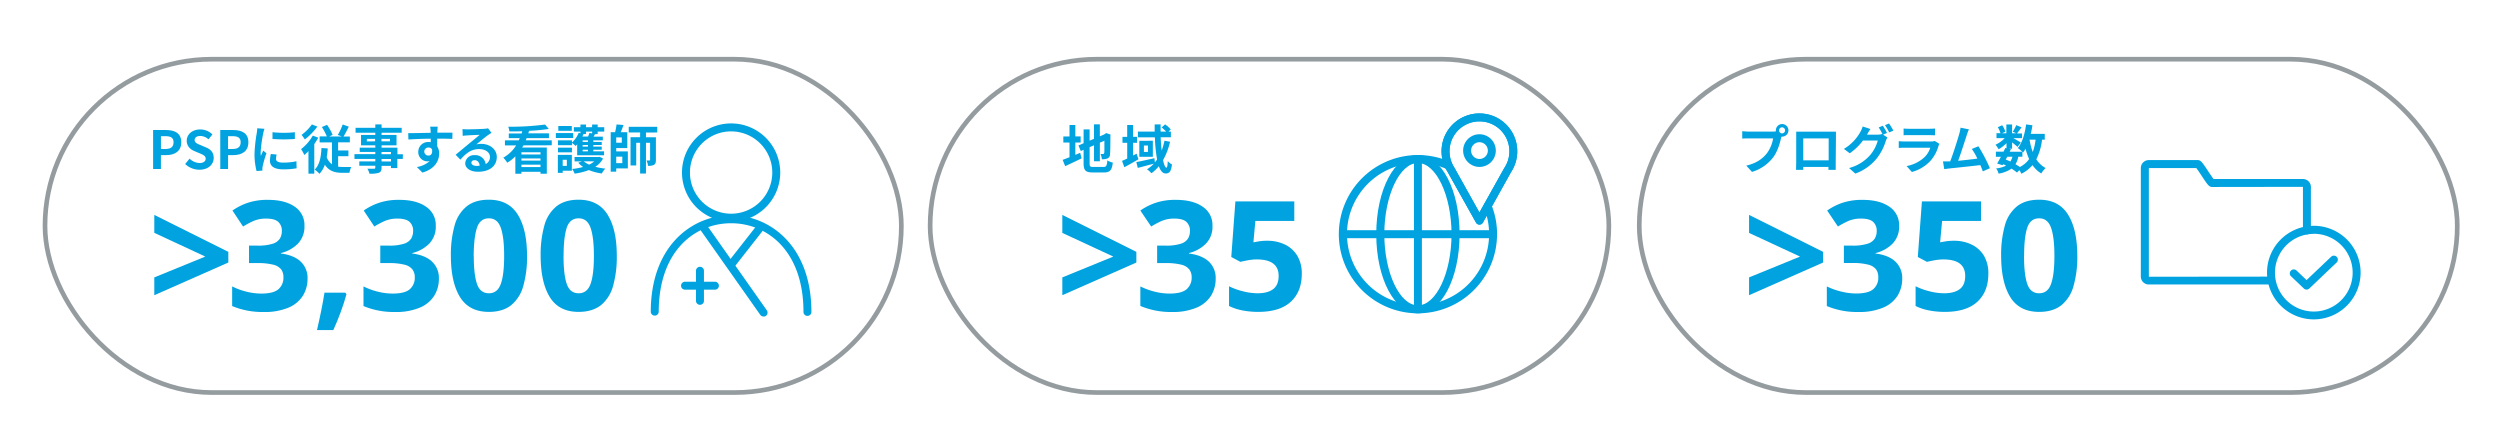 <svg xmlns="http://www.w3.org/2000/svg" viewBox="0 0 1140 196"><defs><style>.cls-1{fill:none;stroke:#959ca0;stroke-miterlimit:10;stroke-width:2.13px;}.cls-2{fill:#00a3e0;}</style></defs><g id="Icons"><rect class="cls-1" x="20.52" y="27" width="390.5" height="152" rx="76"/><path class="cls-2" d="M69.82,59.29h5.84c3.93,0,7,1.36,7,5.56s-3.05,5.88-6.87,5.88H73.38v6.32H69.82Zm5.69,8.64c2.45,0,3.63-1,3.63-3.08s-1.3-2.76-3.75-2.76h-2v5.84Z"/><path class="cls-2" d="M84.44,74.79l2-2.45a7,7,0,0,0,4.52,2c1.84,0,2.83-.79,2.83-2s-1.08-1.73-2.67-2.4l-2.37-1c-1.8-.74-3.6-2.18-3.6-4.77,0-2.91,2.54-5.14,6.14-5.14a7.85,7.85,0,0,1,5.57,2.28l-1.8,2.23A5.69,5.69,0,0,0,91.33,62c-1.56,0-2.57.69-2.57,1.87S90,65.6,91.55,66.2l2.33,1c2.16.89,3.57,2.26,3.57,4.83,0,2.9-2.42,5.37-6.53,5.37A9.46,9.46,0,0,1,84.44,74.79Z"/><path class="cls-2" d="M100.43,59.29h5.83c3.93,0,7,1.36,7,5.56s-3,5.88-6.87,5.88H104v6.32h-3.55Zm5.68,8.64c2.45,0,3.63-1,3.63-3.08s-1.3-2.76-3.75-2.76h-2v5.84Z"/><path class="cls-2" d="M120.59,58.73a18.65,18.65,0,0,0-.57,2.12,58,58,0,0,0-1.16,8.71,11.77,11.77,0,0,0,.1,1.53c.33-.84.72-1.63,1.06-2.4l1.48,1.16a57.65,57.65,0,0,0-1.7,5.83,7.16,7.16,0,0,0-.15,1.1c0,.27,0,.65,0,1L117,78a30.35,30.35,0,0,1-.94-7.78,66.83,66.83,0,0,1,1-9.41,17,17,0,0,0,.24-2.32Zm5.57,11.74a7.91,7.91,0,0,0-.29,2c0,1.06.91,1.68,3.31,1.68a27.6,27.6,0,0,0,6-.62l.07,3.21a33,33,0,0,1-6.15.48c-4.1,0-6-1.48-6-3.91a14.56,14.56,0,0,1,.4-3.09Zm8.3-10.18v3.08a66.79,66.79,0,0,1-10.2,0l0-3.08A47.8,47.8,0,0,0,134.46,60.29Z"/><path class="cls-2" d="M145.14,62.79a33.12,33.12,0,0,1-1.83,2.9V79.18h-2.66V68.91a23.5,23.5,0,0,1-1.87,1.78A18.17,18.17,0,0,0,137.29,68a20.48,20.48,0,0,0,5.35-6.17Zm-.41-5.07A29.28,29.28,0,0,1,139,63.58a22,22,0,0,0-1.49-2.09,20,20,0,0,0,4.71-4.75ZM154.19,76a14.86,14.86,0,0,0,2,.14c.64,0,3.14,0,4,0a9.38,9.38,0,0,0-.84,2.66H156c-3.29,0-6-.79-7.87-3.69a11.43,11.43,0,0,1-2.45,4.15,13.51,13.51,0,0,0-2.19-1.94c2.21-2.09,2.91-5.64,3.1-9.82l2.86.19a38.77,38.77,0,0,1-.46,4,7,7,0,0,0,2.4,3.24v-10h-5.64V62.19h3.29a30.39,30.39,0,0,0-2.26-4.27l2.35-1a26,26,0,0,1,2.55,4.57l-1.54.74h5.74l-1.85-.7a26.75,26.75,0,0,0,2.23-4.77l2.79,1c-.79,1.61-1.66,3.28-2.4,4.51h2.88V64.9h-5.35v3.72h4.7v2.62h-4.7Z"/><path class="cls-2" d="M183.67,72.46h-2.49v4.18h-2.91v-1H174v.75c0,1.41-.34,2-1.27,2.4a12.63,12.63,0,0,1-4.25.41,8.73,8.73,0,0,0-.94-2.26c1.16,0,2.57,0,3,0s.6-.17.6-.6v-.75h-7.3V73.59h7.3V72.46h-9.51V70.28h9.51v-1h-7.11V67.33h7.11V66.27h-6.51V61.52h6.51v-1h-9V58.28h9V56.72H174v1.56h9.17v2.25H174v1h6.82v4.75H174v1.06h7.23v3h2.49Zm-12.62-8V63.32h-3.77v1.15Zm2.9-1.15v1.15h3.89V63.32Zm0,7h4.32v-1H174Zm4.32,2.18H174v1.13h4.32Z"/><path class="cls-2" d="M206.26,63.34c-1.44-.07-3.67-.12-6.89-.12,0,1.2,0,2.5,0,3.53a5.87,5.87,0,0,1,.89,3.29c0,3.09-1.83,7-7.64,8.66l-2.52-2.54a11,11,0,0,0,5.81-2.71,5.17,5.17,0,0,1-1.08.12,4.19,4.19,0,0,1-4.1-4.37,4.47,4.47,0,0,1,4.75-4.44,5.53,5.53,0,0,1,.94.07l0-1.58c-3.6,0-7.27.19-10.2.36l-.07-2.89c2.71,0,7-.11,10.22-.16a7.2,7.2,0,0,0,0-.72,15.8,15.8,0,0,0-.22-2.07h3.46c-.07.39-.14,1.66-.17,2,0,.19,0,.44,0,.72,2.4,0,5.64,0,6.89,0Zm-10.82,7.59c1,0,1.87-.75,1.56-2.81a1.69,1.69,0,0,0-1.56-.84,1.83,1.83,0,1,0,0,3.65Z"/><path class="cls-2" d="M224.12,60.58c-.58.36-1.13.72-1.66,1.08-1.27.89-3.77,3-5.26,4.2a8.3,8.3,0,0,1,2.24-.26c4,0,7.1,2.52,7.1,6,0,3.75-2.86,6.72-8.59,6.72-3.31,0-5.81-1.51-5.81-3.88a4,4,0,0,1,4.27-3.7,4.79,4.79,0,0,1,5.07,4.06,3.48,3.48,0,0,0,1.94-3.24c0-2.14-2.16-3.58-4.92-3.58-3.65,0-6,1.94-8.57,4.82l-2.16-2.23c1.68-1.37,4.54-3.79,5.95-4.94s3.8-3.1,5-4.13c-1.22,0-4.49.17-5.73.26a16,16,0,0,0-2,.2l-.09-3.1c.67.07,1.48.12,2.16.12,1.24,0,6.33-.12,7.68-.24a11.5,11.5,0,0,0,1.82-.24Zm-5.38,15c-.14-1.53-1-2.54-2.33-2.54-.89,0-1.46.53-1.46,1.13,0,.89,1,1.49,2.4,1.49A12,12,0,0,0,218.74,75.53Z"/><path class="cls-2" d="M238.67,66.29c-.17.34-.36.65-.56,1h11.24V79.21h-2.88v-.87h-8.69v.87H235v-7.9a18.53,18.53,0,0,1-3.69,2.88,16.57,16.57,0,0,0-1.8-2.3,16.06,16.06,0,0,0,5.85-5.6h-5.11V64h6.31c.17-.34.31-.7.46-1H232V60.85h5.86c.09-.34.19-.68.26-1-2,.07-4,.1-5.86.07a7.15,7.15,0,0,0-.52-2.13,121.83,121.83,0,0,0,16.82-1l1.68,2a79.5,79.5,0,0,1-9,.86c-.09.39-.21.77-.33,1.16h9.41V63H240.13c-.12.33-.26.69-.41,1H251.6v2.25Zm7.8,3.15h-8.69v1h8.69Zm0,2.81h-8.69v1h8.69Zm0,3.93v-1.1h-8.69v1.1Z"/><path class="cls-2" d="M261.39,62.93h-7.92V60.68h7.92Zm-.63,14.91h-4.17v1h-2.21V70.61h6.38Zm2.43-12a8,8,0,0,1-.7.72,18.56,18.56,0,0,0-1.68-1.39V66.2h-6.36V64h6.36v1a11.59,11.59,0,0,0,3.07-4.44l.8.22V60h-3v-2h3v-1.2h2.54v1.2H270v-1.2h2.54v1.2h3v2h-3v1.15h-1.22c-.22.41-.43.82-.65,1.18h4.22V64h-4.34v.72h3.84v1.41h-3.84v.72h3.84v1.44h-3.84v.72h4.9v1.8H263.19Zm-8.74,1.49h6.36v2.14h-6.36Zm6.29-7.68h-6.15V57.46h6.15Zm-4.15,13.23v2.76h1.89V72.85ZM275,72.29a10.27,10.27,0,0,1-3.55,3.77,27.9,27.9,0,0,0,4.58.82,9.13,9.13,0,0,0-1.6,2.23,23.71,23.71,0,0,1-5.91-1.56,29.18,29.18,0,0,1-6.5,1.63,8.69,8.69,0,0,0-1.13-2.13,28.14,28.14,0,0,0,5-.92,11.43,11.43,0,0,1-2.21-1.92l1.66-.62H262v-2h11l.36-.1Zm-9-11.18.1,0c-.17.39-.34.77-.53,1.16h2.59a11.92,11.92,0,0,0,.6-1.64l1.25.2V60h-2.81v1.15ZM268.11,64h-2.43v.72h2.43Zm0,2.13h-2.43v.72h2.43Zm0,2.16h-2.43v.72h2.43Zm-1.92,5.26a9.54,9.54,0,0,0,2.45,1.51A10.42,10.42,0,0,0,271,73.59Z"/><path class="cls-2" d="M281,69.05h5.3v7.73H281v1.49h-2.52v-18h2a26.49,26.49,0,0,0,.67-3.53l3.17.26c-.39,1.13-.84,2.31-1.27,3.27h3v7.24H281Zm2.54-6.41H281v2.45h2.54ZM281,71.45v2.93h2.78V71.45Zm13.56-11v2.14h4.53V72.92c0,1.1-.16,1.8-.86,2.23a5,5,0,0,1-2.74.46,6.94,6.94,0,0,0-.72-2.45c.6,0,1.2,0,1.4,0s.28-.07.28-.31V65.12h-1.89v14h-2.67v-14h-1.77V75.44h-2.6V62.55h4.37V60.41h-5.18V57.82h13v2.59Z"/><path class="cls-2" d="M70.36,126.49,93.61,117,70.36,106.17V98l33.76,16.84v4.87l-33.76,14.9Z"/><path class="cls-2" d="M138.83,103a11,11,0,0,1-3.1,8.21,16.1,16.1,0,0,1-7.62,4.18v.21q5.92.77,9,3.68a10.16,10.16,0,0,1,3.13,7.8,14.54,14.54,0,0,1-2.12,7.76,14.26,14.26,0,0,1-6.54,5.43,28,28,0,0,1-11.38,2,35.71,35.71,0,0,1-14.34-2.71V130.6a31.08,31.08,0,0,0,6.68,2.44,28.44,28.44,0,0,0,6.54.83q5.64,0,7.9-2a6.86,6.86,0,0,0,2.26-5.5,5.82,5.82,0,0,0-1-3.48,6.48,6.48,0,0,0-3.65-2.19,28.19,28.19,0,0,0-7.28-.73h-3.76V112h3.83a21.58,21.58,0,0,0,7-.87,5.9,5.9,0,0,0,3.27-2.37,6.75,6.75,0,0,0,.87-3.45,5.34,5.34,0,0,0-1.64-4.14q-1.64-1.49-5.46-1.49a14.22,14.22,0,0,0-6.19,1.25,39.14,39.14,0,0,0-4.39,2.37L106,96a27.67,27.67,0,0,1,6.85-3.48,28.16,28.16,0,0,1,9.37-1.39q7.65,0,12.14,3.09A10,10,0,0,1,138.83,103Z"/><path class="cls-2" d="M157.49,133.45l.49.77q-1,3.69-2.61,8.07T152,150.5h-7.45c.65-2.73,1.28-5.66,1.91-8.76s1.13-5.87,1.5-8.29Z"/><path class="cls-2" d="M198.71,103a11,11,0,0,1-3.09,8.21,16.2,16.2,0,0,1-7.62,4.18v.21q5.91.77,9,3.68a10.16,10.16,0,0,1,3.13,7.8,14.45,14.45,0,0,1-2.12,7.76,14.15,14.15,0,0,1-6.54,5.43,28,28,0,0,1-11.38,2,35.78,35.78,0,0,1-14.34-2.71V130.6a31.27,31.27,0,0,0,6.68,2.44,28.45,28.45,0,0,0,6.55.83c3.75,0,6.39-.65,7.9-2a6.89,6.89,0,0,0,2.26-5.5,5.83,5.83,0,0,0-1.05-3.48,6.44,6.44,0,0,0-3.65-2.19,28.1,28.1,0,0,0-7.27-.73h-3.76V112h3.83a21.56,21.56,0,0,0,7-.87,5.9,5.9,0,0,0,3.27-2.37,6.75,6.75,0,0,0,.87-3.45,5.33,5.33,0,0,0-1.63-4.14q-1.64-1.49-5.47-1.49a14.25,14.25,0,0,0-6.19,1.25,39.14,39.14,0,0,0-4.39,2.37L165.86,96a27.74,27.74,0,0,1,6.86-3.48,28.05,28.05,0,0,1,9.36-1.39q7.65,0,12.14,3.09A10,10,0,0,1,198.71,103Z"/><path class="cls-2" d="M240.33,116.68a48.16,48.16,0,0,1-1.71,13.71,17.06,17.06,0,0,1-5.53,8.77q-3.83,3.06-10.16,3.06-9,0-13.16-6.75t-4.17-18.79a49.4,49.4,0,0,1,1.67-13.75,16.88,16.88,0,0,1,5.5-8.8q3.82-3.06,10.16-3.06,8.91,0,13.15,6.75T240.33,116.68Zm-24.29,0q0,8.49,1.46,12.77t5.43,4.28q3.9,0,5.43-4.24t1.53-12.81q0-8.49-1.53-12.81t-5.43-4.31q-4,0-5.43,4.31T216,116.68Z"/><path class="cls-2" d="M281.26,116.68a48.55,48.55,0,0,1-1.7,13.71,17.12,17.12,0,0,1-5.53,8.77c-2.56,2-5.94,3.06-10.17,3.06q-9,0-13.15-6.75t-4.18-18.79a49.78,49.78,0,0,1,1.67-13.75,17,17,0,0,1,5.5-8.8q3.82-3.06,10.16-3.06,8.91,0,13.16,6.75T281.26,116.68Zm-24.29,0q0,8.49,1.46,12.77t5.43,4.28q3.9,0,5.43-4.24t1.53-12.81q0-8.49-1.53-12.81t-5.43-4.31q-4,0-5.43,4.31T257,116.68Z"/><path class="cls-2" d="M333.4,101.08a22.4,22.4,0,1,1,22.39-22.4A22.43,22.43,0,0,1,333.4,101.08Zm0-41.17a18.77,18.77,0,1,0,18.76,18.77A18.79,18.79,0,0,0,333.4,59.91Z"/><path class="cls-2" d="M368.19,144.05a1.81,1.81,0,0,1-1.81-1.81c0-27.94-16.57-40.44-33-40.44s-33,12.5-33,40.44a1.82,1.82,0,0,1-3.63,0c0-30.28,19-44.07,36.61-44.07S370,112,370,142.24A1.81,1.81,0,0,1,368.19,144.05Z"/><path class="cls-2" d="M348.16,144.32a1.84,1.84,0,0,1-1.49-.77L318.79,104a1.82,1.82,0,1,1,3-2.09l27.88,39.6a1.81,1.81,0,0,1-1.48,2.86Z"/><path class="cls-2" d="M333.64,122.18a1.82,1.82,0,0,1-1.43-2.94l12.54-16a1.82,1.82,0,0,1,2.55-.3,1.8,1.8,0,0,1,.31,2.54l-12.54,16A1.81,1.81,0,0,1,333.64,122.18Z"/><path class="cls-2" d="M326.13,132.1H312.25a1.82,1.82,0,0,1,0-3.63h13.88a1.82,1.82,0,0,1,0,3.63Z"/><path class="cls-2" d="M319.19,139a1.82,1.82,0,0,1-1.82-1.81V123.34a1.82,1.82,0,0,1,3.63,0v13.88A1.81,1.81,0,0,1,319.19,139Z"/><rect class="cls-1" x="424.14" y="27" width="309.5" height="152" rx="76"/><path class="cls-2" d="M646.57,142.88A36.09,36.09,0,1,1,660.7,73.57a1.81,1.81,0,0,1-1.42,3.34,32.4,32.4,0,1,0,17.41,17.74,1.81,1.81,0,0,1,3.36-1.36,35.73,35.73,0,0,1,2.61,13.5A36.13,36.13,0,0,1,646.57,142.88Z"/><path class="cls-2" d="M646.57,142.88c-10.62,0-19-15.85-19-36.09s8.33-36.09,19-36.09,19,15.85,19,36.09S657.2,142.88,646.57,142.88Zm0-68.55c-8.3,0-15.32,14.87-15.32,32.46s7,32.46,15.32,32.46,15.33-14.86,15.33-32.46S654.88,74.33,646.57,74.33Z"/><path class="cls-2" d="M646.57,141.06a1.82,1.82,0,0,1-1.81-1.82V74.34a1.82,1.82,0,0,1,3.63,0v64.9A1.82,1.82,0,0,1,646.57,141.06Z"/><path class="cls-2" d="M680.45,108.61H612.69a1.82,1.82,0,0,1,0-3.63h67.76a1.82,1.82,0,1,1,0,3.63Z"/><path class="cls-2" d="M674.63,102.43a1.82,1.82,0,0,1-1.58-.93L660,78.21a17.27,17.27,0,1,1,29,.33l-12.82,23A1.83,1.83,0,0,1,674.63,102.43Zm0-47.08a13.64,13.64,0,0,0-11.49,21l11.47,20.55L685.9,76.71l.08-.13a13.64,13.64,0,0,0-11.33-21.23Z"/><path class="cls-2" d="M674.63,102.43a1.82,1.82,0,0,1-1.58-.93L660,78.21a17.27,17.27,0,1,1,29,.33l-12.82,23A1.83,1.83,0,0,1,674.63,102.43Zm0-47.08a13.64,13.64,0,0,0-11.49,21l11.47,20.55L685.9,76.71l.08-.13a13.64,13.64,0,0,0-11.33-21.23Z"/><path class="cls-2" d="M674.65,76.12a7.45,7.45,0,1,1,7.44-7.45A7.46,7.46,0,0,1,674.65,76.12Zm0-11.27a3.82,3.82,0,1,0,3.81,3.82A3.83,3.83,0,0,0,674.65,64.85Z"/><path class="cls-2" d="M490.35,70.61l2.21-.93.65,2.52c-2.54,1.27-5.28,2.54-7.49,3.57l-1.15-2.88c.86-.31,1.92-.72,3.12-1.2V65h-2.81V62.24h2.81V57h2.66v5.21h2.43V65h-2.43Zm12.82,5.52c1.32,0,1.56-.55,1.78-3a7.18,7.18,0,0,0,2.49,1c-.38,3.36-1.22,4.51-4,4.51H498.3c-3.24,0-4.18-.89-4.18-4.2V68.31l-1.29.55-1.06-2.54,2.35-1V59h2.74v5.14l2-.84V56.69h2.67v5.48l1.89-.82.51-.34.5-.33,2,.69-.09.48c0,4.56-.05,7.44-.17,8.43a2,2,0,0,1-1.23,2,6.68,6.68,0,0,1-2.49.34,7.83,7.83,0,0,0-.6-2.4c.41,0,.93,0,1.15,0s.43-.09.53-.52.07-2.14.07-5.55l-2.06.91v8.48h-2.67V66.25l-2,.86V74.5c0,1.42.22,1.63,1.68,1.63Z"/><path class="cls-2" d="M519.13,72.63c-2.12,1.25-4.44,2.57-6.41,3.62l-1.08-2.88c.67-.28,1.49-.67,2.37-1.08V65.12h-2.16V62.41H514V57h2.67v5.38h1.8v2.73h-1.8v5.79l1.63-.82Zm14.42-8A30.56,30.56,0,0,1,530.36,73c.41,2.14,1,3.44,1.54,3.44.33,0,.52-.89.6-3A6.51,6.51,0,0,0,534.42,75c-.41,3.19-1.11,4.1-2.91,4.1-1.34,0-2.35-1.27-3.09-3.31A17.13,17.13,0,0,1,525.05,79a12,12,0,0,0-2-1.8,15.83,15.83,0,0,0,3.08-2.55c-2.55.67-5.24,1.39-7.3,1.92l-.67-2.66c2.09-.39,5.23-1.11,8.25-1.78l.22,1.9c.36-.43.7-.87,1-1.32a69.13,69.13,0,0,1-1-10.08h-7.75V60h7.65c0-1.1,0-2.18,0-3.28h2.71c0,1.1,0,2.18,0,3.28h2.54a23.46,23.46,0,0,0-2.08-1.89l1.6-1.39A15.11,15.11,0,0,1,533.86,59l-1,1h1.06v2.6h-4.66c.1,2.18.24,4.22.46,6.05A30.26,30.26,0,0,0,531,64.16Zm-7.85-.45V71.5h-6.17V64.21Zm-2.23,2.18h-1.85v2.93h1.85Z"/><path class="cls-2" d="M484.42,126.49,507.67,117l-23.25-10.79V98l33.76,16.84v4.87l-33.76,14.9Z"/><path class="cls-2" d="M552.89,103a11,11,0,0,1-3.1,8.21,16.1,16.1,0,0,1-7.62,4.18v.21q5.93.77,9.05,3.68a10.16,10.16,0,0,1,3.13,7.8,14.54,14.54,0,0,1-2.12,7.76,14.26,14.26,0,0,1-6.54,5.43,28,28,0,0,1-11.38,2A35.75,35.75,0,0,1,520,139.51V130.6a31.08,31.08,0,0,0,6.68,2.44,28.44,28.44,0,0,0,6.54.83q5.64,0,7.9-2a6.86,6.86,0,0,0,2.27-5.5,5.83,5.83,0,0,0-1.05-3.48,6.44,6.44,0,0,0-3.65-2.19,28.19,28.19,0,0,0-7.28-.73h-3.76V112h3.83a21.58,21.58,0,0,0,7-.87,5.9,5.9,0,0,0,3.27-2.37,6.75,6.75,0,0,0,.87-3.45,5.34,5.34,0,0,0-1.64-4.14q-1.63-1.49-5.46-1.49a14.22,14.22,0,0,0-6.19,1.25,39.14,39.14,0,0,0-4.39,2.37L520,96a27.67,27.67,0,0,1,6.85-3.48,28.16,28.16,0,0,1,9.37-1.39q7.65,0,12.14,3.09A10,10,0,0,1,552.89,103Z"/><path class="cls-2" d="M577.88,109.79a18.13,18.13,0,0,1,8.08,1.74,13.35,13.35,0,0,1,5.6,5.08,15.55,15.55,0,0,1,2.05,8.28q0,8.08-5,12.7t-14.82,4.63a37.44,37.44,0,0,1-7.35-.69,23.63,23.63,0,0,1-6-2v-9a30,30,0,0,0,6.2,2.26,27,27,0,0,0,6.82.94c3.11,0,5.48-.64,7.13-1.91s2.47-3.26,2.47-6q0-7.51-9.95-7.52a22.86,22.86,0,0,0-4,.38c-1.39.26-2.55.5-3.48.73l-4.17-2.22,1.88-25.34H590.2v8.91H572.45l-.9,9.74,2.54-.45A23,23,0,0,1,577.88,109.79Z"/><rect class="cls-1" x="747.5" y="27" width="373.02" height="152" rx="76"/><path class="cls-2" d="M1035.74,129.73H979.88a3.62,3.62,0,0,1-3.66-3.57V76.54A3.63,3.63,0,0,1,979.88,73h22.3c1.34,0,2,.9,4.78,5.13.76,1.14,1.84,2.77,2.42,3.5h40.72a3.63,3.63,0,0,1,3.67,3.57v20a1.82,1.82,0,0,1-3.63,0v-20l-41.43.06c-1.34,0-2-.9-4.78-5.13-.75-1.14-1.84-2.77-2.42-3.5H979.88l0,49.57,55.89-.06a1.82,1.82,0,0,1,0,3.63Z"/><path class="cls-2" d="M1051.8,132.05a1.82,1.82,0,0,1-1.25-.5l-5.84-5.57a1.8,1.8,0,0,1-.06-2.56,1.81,1.81,0,0,1,2.56-.07l4.59,4.37L1063,117.07a1.81,1.81,0,1,1,2.5,2.63l-12.44,11.85A1.82,1.82,0,0,1,1051.8,132.05Z"/><path class="cls-2" d="M1055.1,145.64a21.34,21.34,0,1,1,21.34-21.33A21.36,21.36,0,0,1,1055.1,145.64Zm0-39a17.71,17.71,0,1,0,17.71,17.71A17.73,17.73,0,0,0,1055.1,106.6Z"/><path class="cls-2" d="M808.43,60a10.69,10.69,0,0,0,1.36-.09,3.28,3.28,0,0,1,0-.46,2.87,2.87,0,1,1,2.88,2.86,1.72,1.72,0,0,1-.32,0l-.19.72c-.55,2.35-1.58,6.07-3.6,8.73a19,19,0,0,1-9.65,6.63l-2.61-2.86c4.77-1.13,7.46-3.19,9.41-5.64a15.47,15.47,0,0,0,2.83-6.77H797.31c-1.1,0-2.23,0-2.85.1V59.81a25.56,25.56,0,0,0,2.85.19Zm5.56-.55a1.38,1.38,0,0,0-1.36-1.39,1.38,1.38,0,1,0,0,2.76A1.38,1.38,0,0,0,814,59.45Z"/><path class="cls-2" d="M837.09,74.12c0,.93,0,3.24,0,3.34h-3.32l0-1.33H822.28l0,1.33H819c0-.13.07-2.21.07-3.37V62.36c0-.67,0-1.66,0-2.33,1,0,1.89,0,2.54,0h13.2c.6,0,1.51,0,2.38,0,0,.72,0,1.61,0,2.33Zm-14.81-11v10h11.59v-10Z"/><path class="cls-2" d="M858.68,61.42l2,1.25a10.28,10.28,0,0,0-.79,1.7,24.31,24.31,0,0,1-4.2,8,22.34,22.34,0,0,1-9.67,6.79l-2.84-2.54a19.28,19.28,0,0,0,9.68-6,17.16,17.16,0,0,0,3.41-6.53h-6.77a26.61,26.61,0,0,1-6,5.81l-2.69-2a20.6,20.6,0,0,0,7.49-7.7,11,11,0,0,0,1.08-2.53l3.53,1.16c-.58.84-1.2,1.92-1.49,2.45l-.07.12h4.82a7.47,7.47,0,0,0,2.09-.29l.17.09a27.38,27.38,0,0,0-1.75-3.09l1.89-.77a35.34,35.34,0,0,1,1.9,3.29Zm2.71-5.11a33,33,0,0,1,2,3.26l-1.92.82a22.79,22.79,0,0,0-1.92-3.31Z"/><path class="cls-2" d="M884.38,65.6a8.54,8.54,0,0,0-.45,1,17.26,17.26,0,0,1-3.55,6.64,18.06,18.06,0,0,1-8.57,5.19l-2.4-2.71a16.21,16.21,0,0,0,8.32-4.2,10.47,10.47,0,0,0,2.48-4.16h-11.6c-.57,0-1.77,0-2.78.12V64.37c1,.1,2,.15,2.78.15H880.5a5.2,5.2,0,0,0,1.75-.24Zm-16.34-7a21.42,21.42,0,0,0,2.49.12h9.24a24.13,24.13,0,0,0,2.6-.12v3.09c-.65,0-1.78-.07-2.64-.07h-9.2c-.76,0-1.8,0-2.49.07Z"/><path class="cls-2" d="M904.17,78.13c-.31-.82-.69-1.8-1.13-2.84-3.91.46-11.18,1.23-14.21,1.54l-2.25.29L886,73.61c.81,0,1.84,0,2.64,0l.64,0c1.4-3.56,3.46-10.13,4.16-12.63a17.63,17.63,0,0,0,.57-2.76l3.82.77a26.82,26.82,0,0,0-1,2.66c-.77,2.35-2.72,8.45-3.92,11.67,2.93-.29,6.34-.67,8.77-1a28.71,28.71,0,0,0-2.53-4.39l3-1.23a73.59,73.59,0,0,1,5.25,10Z"/><path class="cls-2" d="M931.18,63.68a27,27,0,0,1-2.61,8.95,11.19,11.19,0,0,0,4.25,4,10.87,10.87,0,0,0-2,2.48,13.12,13.12,0,0,1-4-3.82,15.71,15.71,0,0,1-5.07,3.94,11.5,11.5,0,0,0-.91-1.64l-1.08,1.11a22.19,22.19,0,0,0-2.5-1.8,14.77,14.77,0,0,1-5.9,2.28,6.56,6.56,0,0,0-1.13-2.38,12.89,12.89,0,0,0,4.56-1.27,13.77,13.77,0,0,0-1.34-.65l-.27.46-2.49-.77c.52-.84,1.12-1.92,1.72-3.07h-2.28V69.17h3.48c.29-.6.58-1.17.82-1.7l.53.12v-2.3a17.5,17.5,0,0,1-3.6,2.78A8.5,8.5,0,0,0,909.92,66a12.87,12.87,0,0,0,4.22-3H910.4V60.75h1.82A12.32,12.32,0,0,0,911,58L913,57.1a10.27,10.27,0,0,1,1.44,3l-1.54.67h2v-4h2.61v4h1.9l-1.58-.7a22.2,22.2,0,0,0,1.6-3l2.41,1c-.75,1-1.49,2-2.07,2.79h2.28V63h-3.94c1.16.64,2.86,1.65,3.39,2l-1.51,2c-.53-.5-1.54-1.34-2.48-2.09v2.91H916l1,.21-.58,1.15h5.72a17.3,17.3,0,0,0-2-1.65c2-2.45,3.2-6.53,3.77-10.8l2.88.38a38.12,38.12,0,0,1-.77,3.94h6.39v2.64Zm-16.56,9.07c.72.29,1.42.58,2.11.91a7.27,7.27,0,0,0,.92-2.18h-2.33Zm5.71-1.27a9.69,9.69,0,0,1-1.27,3.41,20.42,20.42,0,0,1,2,1.27,11.84,11.84,0,0,0,4.23-3.63,25.37,25.37,0,0,1-1.63-4.72,14.53,14.53,0,0,1-1.11,1.72l-.33-.36v2.31Zm5.14-7.8a30.61,30.61,0,0,0,1.47,5.64,25.46,25.46,0,0,0,1.29-5.64Z"/><path class="cls-2" d="M797.57,126.49,820.82,117l-23.25-10.79V98l33.76,16.84v4.87l-33.76,14.9Z"/><path class="cls-2" d="M866,103a11,11,0,0,1-3.1,8.21,16.1,16.1,0,0,1-7.62,4.18v.21q5.91.77,9,3.68a10.19,10.19,0,0,1,3.13,7.8,14.54,14.54,0,0,1-2.12,7.76,14.23,14.23,0,0,1-6.55,5.43,28,28,0,0,1-11.38,2,35.7,35.7,0,0,1-14.33-2.71V130.6A31.08,31.08,0,0,0,839.8,133a28.44,28.44,0,0,0,6.54.83q5.64,0,7.9-2a6.86,6.86,0,0,0,2.26-5.5,5.89,5.89,0,0,0-1-3.48,6.51,6.51,0,0,0-3.66-2.19,28.1,28.1,0,0,0-7.27-.73h-3.76V112h3.83a21.67,21.67,0,0,0,7-.87,5.9,5.9,0,0,0,3.27-2.37,6.75,6.75,0,0,0,.87-3.45,5.34,5.34,0,0,0-1.64-4.14q-1.64-1.49-5.46-1.49a14.3,14.3,0,0,0-6.2,1.25,39.8,39.8,0,0,0-4.38,2.37L833.19,96A27.5,27.5,0,0,1,840,92.53a28.05,28.05,0,0,1,9.36-1.39q7.67,0,12.15,3.09A10,10,0,0,1,866,103Z"/><path class="cls-2" d="M891,109.79a18.06,18.06,0,0,1,8.07,1.74,13.31,13.31,0,0,1,5.61,5.08,15.64,15.64,0,0,1,2,8.28q0,8.08-5,12.7t-14.83,4.63a37.34,37.34,0,0,1-7.34-.69,23.5,23.5,0,0,1-6-2v-9a30.07,30.07,0,0,0,6.19,2.26,27.11,27.11,0,0,0,6.83.94q4.65,0,7.13-1.91t2.47-6q0-7.51-9.95-7.52a22.86,22.86,0,0,0-4,.38c-1.39.26-2.55.5-3.48.73l-4.18-2.22,1.88-25.34h26.94v8.91H885.6l-.9,9.74,2.54-.45A23,23,0,0,1,891,109.79Z"/><path class="cls-2" d="M947.25,116.68a48.16,48.16,0,0,1-1.71,13.71,17.06,17.06,0,0,1-5.53,8.77q-3.82,3.06-10.16,3.06-9,0-13.16-6.75t-4.17-18.79a49.4,49.4,0,0,1,1.67-13.75,16.88,16.88,0,0,1,5.5-8.8q3.82-3.06,10.16-3.06,8.91,0,13.15,6.75T947.25,116.68Zm-24.29,0q0,8.49,1.46,12.77t5.43,4.28q3.9,0,5.43-4.24t1.53-12.81q0-8.49-1.53-12.81t-5.43-4.31q-4,0-5.43,4.31T923,116.68Z"/></g></svg>